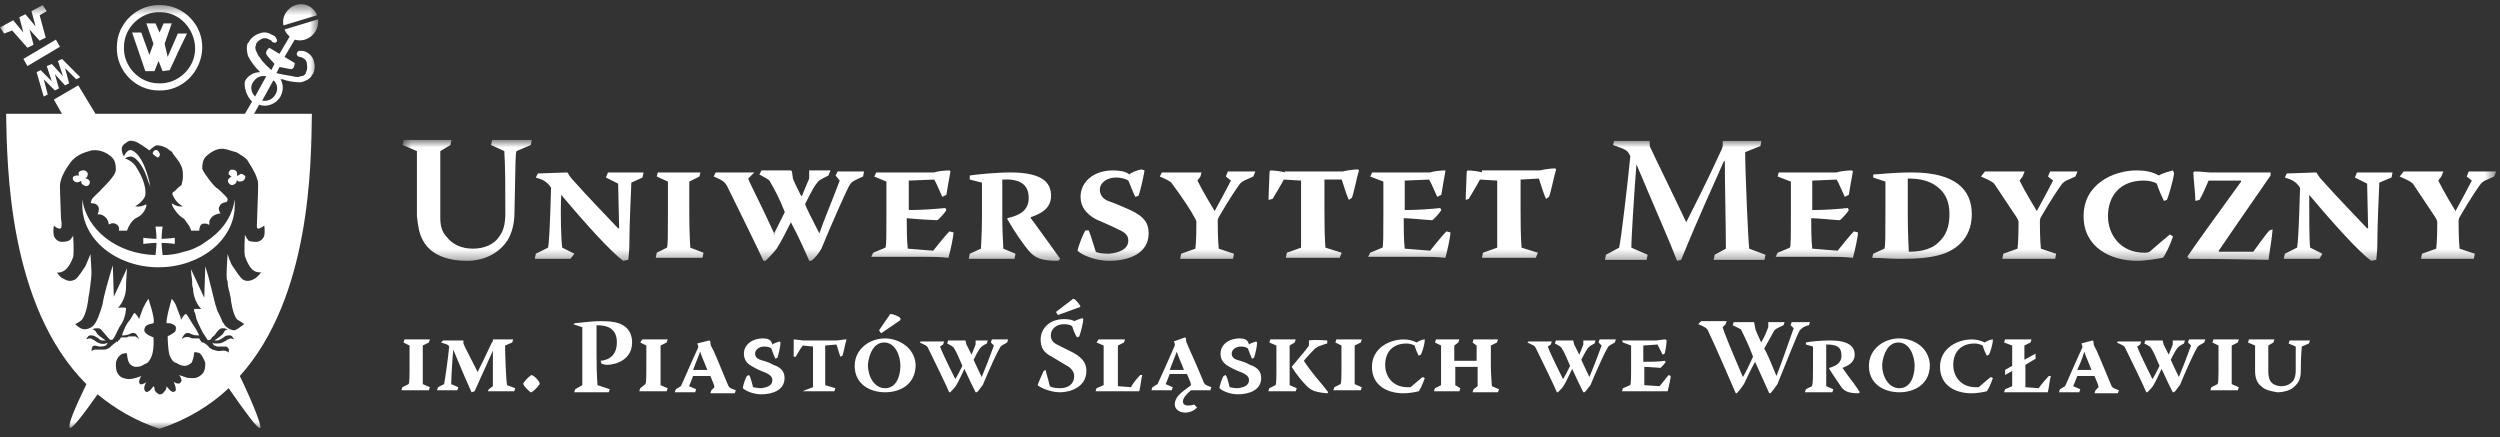 <svg width="246" height="43" viewBox="0 0 246 43" fill="none" xmlns="http://www.w3.org/2000/svg">
<rect x="0" y="0" width="246" height="43" fill="#333333" stroke="none"/>
<g clip-path="url(#clip0_41_1250)">
<path fill-rule="evenodd" clip-rule="evenodd" d="M39.7 33.7L40.3 34V35.8C40.3 37.1 40.3 37.7 40.2 37.8L39.6 38.1L39.5 38.4C40 38.4 40.5 38.4 40.9 38.4C41.3 38.4 41.8 38.4 42.2 38.4L42.3 38.1L41.6 37.8C41.6 37.7 41.6 37 41.6 35.8V34L42.2 33.7L42.3 33.4C41.9 33.4 41.4 33.4 41 33.4C40.6 33.4 40.2 33.4 39.8 33.4L39.7 33.7ZM43.4 33.7C44 33.9 44.1 33.9 44.2 34.1C44.1 35.2 43.8 37.3 43.7 37.8L43.1 38.1L43 38.4C43.3 38.4 43.6 38.4 44 38.4C44.3 38.4 44.7 38.4 45 38.4L45.1 38.1L44.4 37.8C44.4 37.2 44.5 35.5 44.6 34.4C45.6 36.8 45.9 37.5 46.4 38.6L46.7 38.5C47.6 36.5 48.2 35.2 48.5 34.5V38L48.1 38.3L48 38.5C48.4 38.5 48.8 38.5 49.3 38.5C49.7 38.5 50.2 38.5 50.6 38.5L50.7 38.2L49.9 37.9C49.8 37.6 49.7 34.8 49.7 34L50.4 33.7L50.5 33.4H48.5C48.5 33.6 48.5 33.6 48.4 33.7C47.8 35 47.3 36 47 36.6C46.3 35.2 45.7 34.1 45.6 33.8C45.6 33.7 45.6 33.6 45.6 33.5H43.6L43.4 33.7ZM52.3 36.9C52.1 37 51.7 37.4 51.5 37.7V37.8C51.6 38.1 52 38.4 52.2 38.6H52.3C52.5 38.5 52.9 38.1 53.1 37.8V37.7C53 37.4 52.6 37 52.3 36.9ZM56.4 31.9L57.3 32.2V34.8C57.3 37 57.3 37.7 57.3 37.9L56.6 38.3L56.5 38.6C57 38.6 57.5 38.6 58 38.6C58.6 38.6 59.3 38.6 59.9 38.6L60 38.3L58.8 37.9C58.8 37.7 58.7 37.3 58.7 34.8V32C59.9 32 60.7 32.4 60.7 33.7C60.7 34.7 60.2 35.4 59.1 35.5L59.2 35.8C59.3 35.8 59.5 35.9 59.7 35.9C60.6 35.9 62.2 35.4 62.2 33.7C62.2 33.1 62 32.4 61.3 32C60.8 31.7 60.1 31.6 59.1 31.6C58.4 31.6 57.6 31.7 56.6 31.8L56.4 31.9ZM63 33.7L63.6 34V35.8C63.6 37.1 63.6 37.7 63.5 37.8L63 38.2L62.9 38.5C63.4 38.5 63.9 38.5 64.3 38.5C64.7 38.5 65.2 38.5 65.6 38.5L65.7 38.2L65 37.9C65 37.8 65 37.1 65 35.9V34L65.6 33.7L65.7 33.4C65.3 33.4 64.8 33.4 64.4 33.4C64 33.4 63.6 33.4 63.2 33.4L63 33.7ZM68.6 33.8L68.7 34C68.7 34.1 68.7 34.1 68.7 34.2C68 35.7 67.2 37.6 67 38L66.5 38.3L66.4 38.6C66.7 38.6 67 38.6 67.3 38.6C67.6 38.6 68 38.6 68.4 38.6L68.5 38.3L67.8 38C67.9 37.8 68 37.5 68.2 37C69.3 37 69.6 37 69.9 37C70.1 37.5 70.3 37.9 70.3 38.1L70 38.4L69.9 38.7C70.3 38.7 70.7 38.7 71.1 38.7C71.5 38.7 71.9 38.7 72.3 38.7L72.4 38.4C71.8 38.2 71.7 38.1 71.6 37.8C70.6 35.4 70.2 34.4 70 34.1C69.9 33.9 69.9 33.8 69.9 33.6L69.8 33.5L68.6 33.8ZM68.9 34.6C69 35 69.3 35.6 69.6 36.4C69.3 36.4 68.5 36.4 68.2 36.4C68.4 35.9 68.5 35.6 68.9 34.6ZM75.1 33.3C73.9 33.3 73.2 34 73.2 34.8C73.2 35.4 73.5 35.8 74.1 36.1C74.6 36.4 74.9 36.5 75.4 36.7C75.8 36.9 76 37.1 76 37.4C76 37.9 75.6 38.1 74.9 38.2C74.5 38.2 74.2 38.1 74.1 38.1C73.9 37.3 73.8 37 73.7 36.9L73.5 37C73.4 37.1 73.1 37.9 73.1 38.2C73.4 38.5 74.2 38.8 74.9 38.8C76 38.8 77.2 38.4 77.2 37.2C77.2 36.7 77 36.2 76.1 35.9C75.6 35.6 75.1 35.5 74.8 35.4C74.5 35.3 74.3 35.1 74.3 34.8C74.3 34.4 74.7 34.1 75.2 34.1C75.6 34.1 75.8 34.2 75.9 34.3C76 34.6 76.2 35.1 76.3 35.3L76.5 35.2C76.6 34.9 76.8 34.1 76.8 33.7L76.7 33.6C76.4 33.7 76.1 33.8 76 33.9C75.9 33.4 75.5 33.3 75.1 33.3ZM79 33.5C78.9 33.5 78.3 33.4 78.2 33.4H78.1C78.1 33.7 78.1 34.6 78.1 35.1H78.3C78.5 34.8 78.8 34.2 79 34L80 34.1V36.1C80 37.5 80 37.8 80 38.1L79.2 38.4L79 38.5C79.5 38.5 80.1 38.5 80.6 38.5C81.1 38.5 81.6 38.5 82.1 38.5L82.2 38.2L81.2 37.9C81.2 37.7 81.2 37.6 81.2 35.7V34L82.3 33.9C82.4 34.1 82.6 34.9 82.7 35.1L82.9 35C83 34.7 83.2 33.7 83.3 33.4H83.2C83 33.4 82.5 33.5 82.3 33.5H79ZM87.1 33.3C85.5 33.3 84.1 34.4 84.1 36C84.1 37.8 85.6 38.6 87.1 38.6C88.6 38.6 90.1 37.8 90.1 35.9C90 34.1 88.3 33.3 87.1 33.3ZM87 33.7C88.1 33.7 88.6 35 88.6 36C88.6 37 88.2 38.2 87.1 38.2C86 38.2 85.4 37 85.4 35.9C85.5 34.8 86 33.7 87 33.7ZM86.7 32.8L88.6 31.5V31.3C88.4 31.1 87.9 30.9 87.6 30.9L86.5 32.5L86.7 32.8ZM90.5 33.7C91.1 34 91.2 34 91.3 34.2C91.8 35.2 93.2 38.1 93.4 38.6H93.5C93.7 38.4 94 38.1 94.1 37.9C94.4 37.4 94.6 36.9 94.9 36.3C95.3 37.2 95.8 38.2 96 38.6H96.1C96.3 38.5 96.5 38.1 96.7 37.9C97.4 36.2 98.2 34.5 98.4 34.2C98.5 34 98.6 34 99.1 33.7L99.2 33.4C98.9 33.4 98.6 33.4 98.2 33.4H97.6L97.5 33.7L97.8 34C97.4 35.1 96.9 36.4 96.6 37.1C96.2 36.3 95.9 35.6 95.8 35.4C96.2 34.6 96.4 34.3 96.5 34.2C96.6 34.1 96.7 34 97.1 33.8L97.2 33.5C96.9 33.5 96.7 33.5 96.5 33.5H96V33.9C95.9 34.2 95.8 34.4 95.6 34.9C95.3 34.3 95.2 34.1 95.1 33.9L95 33.5H94.4C94 33.5 93.7 33.5 93.3 33.5L93.2 33.8C93.6 34 93.8 34.1 93.9 34.3C94.1 34.6 94.4 35.3 94.7 36C94.4 36.6 94.2 37 94 37.3C93 35.3 92.6 34.4 92.5 34.1L92.8 33.9L92.9 33.6C92.5 33.6 92.2 33.6 91.8 33.6C91.4 33.6 91 33.6 90.6 33.6L90.5 33.7ZM104.7 31.4C103.2 31.4 102.4 32.4 102.4 33.4C102.4 34.2 102.7 34.7 103.5 35.1C104 35.4 104.5 35.7 105 36C105.4 36.2 105.7 36.6 105.7 37C105.7 37.8 105.1 38.2 104.3 38.2C103.8 38.2 103.4 38.1 103.3 38C103.1 37.1 102.9 36.6 102.9 36.4L102.7 36.5C102.6 36.7 102.2 37.6 102.1 37.9C102.3 38.1 103.3 38.6 104.3 38.6C105.3 38.6 106.9 38.1 106.9 36.5C106.9 35.9 106.7 35.3 105.6 34.7C105 34.4 104.4 34.1 104 33.9C103.6 33.7 103.4 33.4 103.4 33C103.4 32.4 103.9 31.9 104.7 31.9C105.1 31.9 105.4 32 105.5 32.1C105.6 32.4 105.8 33 106 33.2L106.2 33.1C106.4 32.6 106.6 31.6 106.6 31.4L106.5 31.3C106.2 31.4 105.9 31.5 105.7 31.6C105.6 31.5 105.2 31.4 104.7 31.4ZM104.1 31L106.3 30.2V30.1C106.1 29.8 105.8 29.4 105.6 29.4L103.9 30.7L104.1 31ZM107.9 33.7L108.6 34V35.8C108.6 37 108.6 37.8 108.6 37.9L107.9 38.2L107.8 38.5C108.3 38.5 108.8 38.5 109.2 38.5C111.3 38.5 111.8 38.5 112.1 38.5C112.2 38.2 112.3 37.2 112.4 36.9H112.2C112 37.1 111.4 37.8 111.3 38.1L110 38C110 37.7 110 37.1 110 35.9V34L110.6 33.7L110.7 33.4C110.2 33.4 109.7 33.4 109.3 33.4C108.9 33.4 108.5 33.4 108.1 33.4L107.9 33.7ZM115.8 34.6C115.9 35 116.2 35.6 116.5 36.4C116.2 36.4 115.4 36.4 115.1 36.4C115.3 35.9 115.4 35.6 115.8 34.6ZM117.5 39.8C117.3 39.9 117 39.9 116.9 39.9C116.5 39.9 116.4 39.7 116.4 39.5C116.4 39.2 116.7 38.8 117.2 38.4C117.5 38.4 117.6 38.4 117.9 38.4C118.3 38.4 118.7 38.4 119.1 38.4L119.2 38.1C118.6 37.9 118.5 37.8 118.4 37.5C117.4 35.1 116.9 34.1 116.8 33.8C116.7 33.6 116.7 33.5 116.7 33.3L116.6 33.2L115.5 33.6L115.6 33.8C115.6 33.9 115.6 33.9 115.6 34C114.9 35.6 114.1 37.4 113.9 37.8L113.4 38.1L113.3 38.4C113.6 38.4 113.9 38.4 114.2 38.4C114.6 38.4 114.9 38.4 115.3 38.4L115.4 38.1L114.7 37.8C114.8 37.6 114.9 37.3 115.1 36.8C116.2 36.8 116.5 36.8 116.8 36.8C117 37.3 117.2 37.7 117.2 37.9C116.6 38.4 115.6 38.9 115.6 39.8C115.6 40.3 116.1 40.6 116.6 40.6C117.1 40.6 117.5 40.4 117.8 40.1L117.5 39.8ZM122 33.3C120.8 33.3 120.1 34 120.1 34.8C120.1 35.4 120.4 35.8 121 36.1C121.5 36.4 121.8 36.5 122.3 36.7C122.7 36.9 122.9 37.1 122.9 37.4C122.9 37.9 122.5 38.1 121.8 38.2C121.4 38.2 121.1 38.1 121 38.1C120.8 37.3 120.7 37 120.6 36.9L120.4 37C120.3 37.1 120 37.9 120 38.2C120.3 38.5 121.1 38.8 121.8 38.8C122.9 38.8 124.1 38.4 124.1 37.2C124.1 36.7 123.9 36.2 123 35.9C122.5 35.6 122 35.5 121.7 35.4C121.4 35.3 121.2 35.1 121.2 34.8C121.2 34.4 121.6 34.1 122.1 34.1C122.5 34.1 122.7 34.2 122.8 34.3C122.9 34.6 123.1 35.1 123.2 35.3L123.4 35.2C123.5 34.9 123.7 34.1 123.7 33.7L123.6 33.6C123.3 33.7 123 33.8 122.9 33.9C122.8 33.4 122.4 33.3 122 33.3ZM130.6 33.5C130.4 33.5 129.5 33.4 128.8 33.5C128.8 33.6 128.8 33.8 128.8 34C128.6 34.3 128.2 34.8 127.1 36.1C127.6 36.9 128.2 37.6 128.6 38C129 38.4 129.4 38.6 130.6 38.7L130.7 38.6C130.6 38.5 130.5 38.3 129.9 37.6C129.3 36.9 128.6 36 128.3 35.5C128.7 35 129.2 34.5 129.4 34.3C129.5 34.2 129.6 34.2 129.7 34.1C130 34 130.5 33.8 130.6 33.8V33.5ZM124.9 33.7L125.6 34V35.9C125.6 37.2 125.6 37.8 125.5 37.9L124.9 38.2L124.8 38.5C125.2 38.5 125.7 38.5 126.1 38.5C126.6 38.5 127 38.5 127.5 38.5L127.6 38.2L126.9 37.9C126.9 37.8 126.9 37.1 126.9 35.9V34L127.4 33.7L127.5 33.4C127.1 33.4 126.6 33.4 126.2 33.4C125.8 33.4 125.4 33.4 125 33.4L124.9 33.7ZM131.4 33.7L132 34V35.8C132 37.1 132 37.7 131.9 37.8L131.3 38.1L131.2 38.4C131.7 38.4 132.2 38.4 132.6 38.4C133 38.4 133.5 38.4 133.9 38.4L134 38.1L133.3 37.8C133.3 37.7 133.3 37 133.3 35.8V34L133.9 33.7L134 33.4C133.6 33.4 133.1 33.4 132.7 33.4C132.3 33.4 131.9 33.4 131.5 33.4L131.4 33.7ZM140.2 33.4C140 33.4 139.7 33.5 139.4 33.7C139 33.5 138.6 33.4 138.1 33.4C136.8 33.4 135 34.2 135 36.1C135 38 136.6 38.7 138.1 38.7C138.6 38.7 139.2 38.6 139.6 38.5C139.7 38.4 140 37.8 140.2 37.2L140 37.1C139.7 37.3 139.3 37.7 138.8 38.1C138.7 38.1 138.6 38.1 138.5 38.1C137.1 38.1 136.3 37.1 136.3 35.9C136.3 34.7 137 33.8 138.4 33.8C138.7 33.8 139 33.9 139.2 34C139.3 34.4 139.5 34.8 139.6 35L139.8 34.9C139.9 34.8 140.2 33.9 140.2 33.4ZM141.2 33.7L141.8 34V35.8C141.8 36.7 141.8 37.7 141.8 37.9L141.2 38.2L141.1 38.5C141.5 38.5 142 38.5 142.5 38.5C142.9 38.5 143.3 38.5 143.6 38.5L143.7 38.2L143.2 37.9C143.2 37.2 143.2 36.6 143.2 36.1H144.5C144.9 36.1 145.2 36.1 145.4 36.1C145.4 36.7 145.4 37.4 145.4 38L145 38.3L144.9 38.6C145.2 38.6 145.6 38.6 146.1 38.6C146.6 38.6 147 38.6 147.4 38.6L147.5 38.3L146.8 38C146.8 37.9 146.7 36.8 146.7 36V34L147.3 33.7L147.4 33.4C147 33.4 146.5 33.4 146 33.4C145.6 33.4 145.3 33.4 145 33.4L144.9 33.7L145.3 34V35.5H143.1V34L143.5 33.7L143.6 33.4C143.2 33.4 142.9 33.4 142.5 33.4C142.1 33.4 141.7 33.4 141.3 33.4L141.2 33.7ZM150.3 33.7C150.9 34 151 34 151.1 34.2C151.6 35.2 153 38.1 153.2 38.6H153.3C153.5 38.4 153.8 38.1 153.9 37.9C154.2 37.4 154.4 36.9 154.7 36.3C155.1 37.2 155.6 38.2 155.8 38.6H155.9C156.1 38.5 156.3 38.1 156.5 37.9C157.2 36.2 158 34.5 158.2 34.2C158.3 34 158.4 34 158.9 33.7L159 33.4C158.7 33.4 158.4 33.4 158 33.4H157.4L157.3 33.7L157.6 34C157.2 35.1 156.7 36.4 156.4 37.1C156 36.3 155.7 35.6 155.6 35.4C156 34.6 156.2 34.3 156.3 34.2C156.4 34.1 156.5 34 156.9 33.8L157 33.5C156.7 33.5 156.5 33.5 156.3 33.5H155.8V33.9C155.7 34.2 155.6 34.4 155.4 34.9C155.1 34.3 155 34.1 154.9 33.9L154.8 33.5H154.2C153.8 33.5 153.5 33.5 153.1 33.5L153 33.8C153.4 34 153.6 34.1 153.7 34.3C153.9 34.6 154.2 35.3 154.5 36C154.2 36.6 154 37 153.8 37.3C152.8 35.3 152.4 34.4 152.3 34.1L152.6 33.9L152.7 33.6C152.3 33.6 152 33.6 151.6 33.6C151.2 33.6 150.8 33.6 150.4 33.6L150.3 33.7ZM159.7 33.7L160.5 34V35.9C160.5 37.2 160.5 37.8 160.4 37.9L159.7 38.2L159.6 38.5C160.1 38.5 160.6 38.5 161.1 38.5H162.6C163.1 38.5 163.6 38.5 164.1 38.5C164.2 38.1 164.4 37.2 164.4 37L164.2 36.9C164 37.1 163.5 37.8 163.3 38L161.8 37.9C161.8 37.4 161.8 36.5 161.8 36.1C162.2 36.1 163.3 36.2 163.4 36.2C163.5 36.1 163.9 35.7 163.9 35.6L163.8 35.5C163.3 35.6 162.4 35.6 161.7 35.6V34L163.1 33.9C163.2 34.1 163.5 34.7 163.6 34.9L163.8 34.8C163.9 34.5 164 33.7 164 33.5L163.9 33.4C163.6 33.4 163.1 33.5 163 33.5H160.9C160.5 33.5 160 33.5 159.6 33.5L159.7 33.7ZM167.1 31.9C167.6 32.1 167.8 32.2 168 32.4C168.6 33.6 170.5 38 170.8 38.7H170.9C171.1 38.5 171.4 38.1 171.6 37.8C171.9 37.2 172.2 36.5 172.7 35.6C173.3 36.9 173.9 38.3 174.1 38.7H174.2C174.4 38.5 174.7 38.1 174.9 37.8C175.8 35.6 176.8 33 177.1 32.5C177.3 32.3 177.5 32.1 178 32L178.1 31.7C177.7 31.7 177.3 31.7 176.9 31.7H176.3L176.2 32L176.5 32.3C175.9 34 175.2 36 174.8 37C174.2 35.5 173.8 34.6 173.6 34.3C174.2 33.2 174.5 32.7 174.6 32.5C174.8 32.3 175.1 32.2 175.5 32L175.6 31.7C175.3 31.7 174.9 31.7 174.6 31.7H174V32.2C173.8 32.7 173.7 33 173.3 33.7C172.8 32.6 172.7 32.4 172.7 32.2L172.6 31.7H171.8C171.4 31.7 171 31.7 170.6 31.7L170.5 32C170.9 32.2 171.1 32.3 171.3 32.4C171.6 33 172.1 34 172.5 35.1C172.1 36 171.8 36.6 171.5 37.1C170 33.6 169.7 32.8 169.5 32.2L169.8 31.9L169.9 31.6H168.8C168.3 31.6 167.9 31.6 167.4 31.6L167.1 31.9ZM177.7 33.9L178.4 34.1V36.1C178.4 37.1 178.4 37.7 178.3 38L177.7 38.3L177.6 38.6C178.1 38.6 178.5 38.6 179 38.6C179.4 38.6 179.9 38.6 180.3 38.6L180.4 38.3L179.7 38C179.7 37.7 179.7 37.2 179.7 36.1V33.9C180.7 33.9 181.2 34.1 181.2 35C181.2 35.7 180.7 36 180 36.2V36.3C180.5 37.1 181 37.8 181.2 38.1C181.5 38.5 181.9 38.7 182.9 38.7L183 38.6C182.9 38.4 182.8 38.3 182.4 37.7C182 37.2 181.5 36.5 181.3 36.2C181.8 36 182.5 35.7 182.5 34.9C182.5 34.1 181.9 33.5 180.1 33.5C179.3 33.5 178.1 33.6 177.7 33.7V33.9ZM186.9 33.3C185.3 33.3 183.9 34.4 183.9 36C183.9 37.8 185.4 38.6 186.9 38.6C188.4 38.6 189.9 37.8 189.9 35.9C189.8 34.1 188.2 33.3 186.9 33.3ZM186.8 33.7C187.9 33.7 188.4 35 188.4 36C188.4 37 188 38.2 186.9 38.2C185.8 38.2 185.2 37 185.2 35.9C185.3 34.8 185.8 33.7 186.8 33.7ZM196.1 33.4C195.9 33.4 195.6 33.5 195.3 33.7C194.9 33.5 194.5 33.4 194 33.4C192.7 33.4 190.9 34.2 190.9 36.1C190.9 38 192.5 38.7 194 38.7C194.5 38.7 195.1 38.6 195.5 38.5C195.6 38.4 195.9 37.8 196.1 37.2L195.9 37.1C195.6 37.3 195.2 37.7 194.7 38.1C194.6 38.1 194.5 38.1 194.4 38.1C193 38.1 192.2 37.1 192.2 35.9C192.2 34.7 192.9 33.8 194.3 33.8C194.6 33.8 194.9 33.9 195.1 34C195.2 34.4 195.4 34.8 195.5 35L195.7 34.9C195.8 34.8 196.1 33.9 196.1 33.4ZM197.3 36.4V36.9L198 36.5C198 37.3 198 37.9 198 38L197.3 38.3L197.2 38.6C197.7 38.6 198.2 38.6 198.6 38.6C200.7 38.6 201.2 38.6 201.5 38.6C201.6 38.3 201.7 37.3 201.8 37H201.6C201.4 37.2 200.8 37.9 200.6 38.2L199.3 38.1C199.3 37.8 199.3 37.3 199.3 35.9L200.3 35.3V34.8L199.2 35.4V34L199.8 33.7L199.9 33.4C199.4 33.4 198.9 33.4 198.5 33.4C198.1 33.4 197.7 33.4 197.3 33.4L197.2 33.7L198 34V36L197.3 36.4ZM204.8 33.8L204.9 34C204.9 34.1 204.9 34.1 204.9 34.2C204.2 35.7 203.4 37.6 203.2 38L202.7 38.3L202.6 38.6C202.9 38.6 203.2 38.6 203.5 38.6C203.8 38.6 204.2 38.6 204.6 38.6L204.7 38.3L204 38C204.1 37.8 204.2 37.5 204.4 37C205.5 37 205.8 37 206.1 37C206.3 37.5 206.5 37.9 206.5 38.1L206.2 38.4L206.1 38.7C206.5 38.7 206.9 38.7 207.2 38.7C207.6 38.7 208 38.7 208.4 38.7L208.5 38.4C207.9 38.2 207.8 38.1 207.7 37.8C206.7 35.4 206.3 34.4 206.1 34.1C206 33.9 206 33.8 206 33.6L205.9 33.5L204.8 33.8ZM205.1 34.6C205.2 35 205.5 35.6 205.8 36.4C205.5 36.4 204.7 36.4 204.4 36.4C204.6 35.9 204.8 35.6 205.1 34.6ZM208.3 33.7C208.9 34 209 34 209.1 34.2C209.6 35.2 211 38.1 211.2 38.6H211.3C211.5 38.4 211.8 38.1 211.9 37.9C212.2 37.4 212.4 36.9 212.7 36.3C213.1 37.2 213.6 38.2 213.8 38.6H213.9C214.1 38.5 214.3 38.1 214.5 37.9C215.2 36.2 216 34.5 216.2 34.2C216.3 34 216.4 34 216.9 33.7L217 33.4C216.7 33.4 216.4 33.4 216 33.4H215.4L215.3 33.7L215.6 34C215.2 35.1 214.7 36.4 214.4 37.1C214 36.3 213.7 35.6 213.6 35.4C214 34.6 214.2 34.3 214.3 34.2C214.4 34.1 214.5 34 214.9 33.8L215 33.5C214.7 33.5 214.5 33.5 214.3 33.5H213.8V33.9C213.7 34.2 213.6 34.4 213.4 34.9C213.1 34.3 213 34.1 212.9 33.9L212.8 33.5H212.2C211.8 33.5 211.5 33.5 211.1 33.5L211 33.8C211.4 34 211.6 34.1 211.7 34.3C211.9 34.6 212.2 35.3 212.5 36C212.2 36.6 212 37 211.8 37.3C210.8 35.3 210.4 34.4 210.3 34.1L210.6 33.9L210.7 33.6C210.3 33.6 210 33.6 209.6 33.6C209.2 33.6 208.8 33.6 208.4 33.6L208.3 33.7ZM217.7 33.7L218.3 34V35.8C218.3 37.1 218.3 37.7 218.2 37.8L217.6 38.1L217.5 38.4C218 38.4 218.5 38.4 218.9 38.4C219.3 38.4 219.8 38.4 220.2 38.4L220.3 38.1L219.6 37.8C219.6 37.7 219.6 37 219.6 35.8V34L220.2 33.7L220.3 33.4C219.9 33.4 219.4 33.4 219 33.4C218.6 33.4 218.2 33.4 217.8 33.4L217.7 33.7ZM221.2 33.7L221.9 34V36.5C221.9 37.2 222.1 37.7 222.5 38C222.9 38.4 223.5 38.5 224.1 38.6C224.7 38.6 225.4 38.4 225.7 38.1C226.3 37.6 226.4 37.1 226.4 36.4C226.4 34.8 226.5 34.3 226.5 34.1L227.2 33.8L227.3 33.5C226.9 33.5 226.6 33.5 226.2 33.5C225.9 33.5 225.6 33.5 225.3 33.5L225.2 33.8L225.9 34.1C225.9 34.7 225.9 35.4 225.9 36.5C225.9 36.9 225.8 37.2 225.7 37.4C225.4 37.8 225 38 224.5 38C224 38 223.6 37.8 223.4 37.5C223.3 37.3 223.2 37 223.2 36.6V34L223.7 33.7L223.8 33.4C223.4 33.4 223 33.4 222.6 33.4C222.2 33.4 221.8 33.4 221.3 33.4L221.2 33.7Z" fill="white"/>
<mask id="mask0_41_1250" style="mask-type:luminance" maskUnits="userSpaceOnUse" x="39" y="13" width="207" height="13">
<path fill-rule="evenodd" clip-rule="evenodd" d="M39.625 13.769H245.525V25.669H39.625V13.769Z" fill="white"/>
</mask>
<g mask="url(#mask0_41_1250)">
<path fill-rule="evenodd" clip-rule="evenodd" d="M39.625 14.269L41.025 14.869C41.025 16.369 41.025 18.669 41.025 21.269C41.125 22.169 41.225 22.969 41.625 23.669C42.425 25.169 44.225 25.669 45.925 25.669C47.725 25.669 49.125 24.869 49.925 23.669C50.425 22.869 50.625 21.869 50.625 20.869C50.725 15.569 50.725 15.169 50.825 14.869L52.225 14.269L52.325 13.769C51.625 13.769 50.925 13.769 50.125 13.769C49.625 13.769 49.025 13.769 48.425 13.769L48.325 14.269L49.625 14.869C49.725 16.569 49.725 18.369 49.725 20.969C49.725 22.069 49.525 22.769 49.125 23.269C48.625 24.069 47.625 24.469 46.525 24.469C45.325 24.469 44.425 23.969 43.925 23.269C43.525 22.869 43.325 22.269 43.325 21.469C43.325 19.069 43.325 16.869 43.325 14.869L44.325 14.269L44.425 13.769C43.725 13.769 42.925 13.769 42.125 13.769C41.325 13.769 40.525 13.769 39.725 13.769L39.625 14.269ZM56.525 24.969L55.325 24.369C55.225 23.869 55.125 21.069 55.225 19.169C57.825 22.269 60.125 24.769 61.325 25.669L61.825 25.569C61.825 25.369 61.925 24.769 61.925 24.269C61.925 21.869 62.125 18.369 62.125 17.969L63.225 17.469L63.325 16.969C62.725 16.969 62.125 16.969 61.425 16.969C60.925 16.969 60.425 16.969 59.825 16.969L59.625 17.469L60.825 18.069C60.825 18.669 60.925 22.069 60.925 22.469H60.825C59.225 20.769 58.125 19.669 56.425 17.769C56.025 17.369 55.925 17.069 55.825 16.969L52.925 17.069L52.725 17.469C53.425 17.669 53.825 17.869 54.225 18.469C54.125 22.169 54.025 23.969 53.925 24.369L52.725 24.969L52.625 25.469C53.225 25.469 53.825 25.469 54.425 25.469C55.025 25.469 55.625 25.469 56.125 25.469L56.525 24.969ZM64.625 17.369L65.725 17.869V20.969C65.725 23.069 65.725 24.169 65.625 24.369L64.625 24.869L64.525 25.369C65.325 25.369 66.125 25.369 66.925 25.369C67.625 25.369 68.425 25.369 69.125 25.369L69.225 24.869L67.925 24.369C67.925 24.169 67.825 23.069 67.825 20.969V17.869L68.825 17.369L68.925 16.969C68.125 16.969 67.425 16.969 66.725 16.969C66.025 16.969 65.425 16.969 64.725 16.969L64.625 17.369ZM70.225 17.369C71.225 17.769 71.325 17.969 71.525 18.269C72.325 19.869 74.725 24.769 75.125 25.669H75.325C75.625 25.369 76.125 24.869 76.425 24.469C76.925 23.669 77.325 22.869 77.825 21.869C78.625 23.369 79.425 25.169 79.625 25.669H79.825C80.125 25.469 80.625 24.869 80.825 24.469C82.025 21.569 83.325 18.669 83.625 18.169C83.825 17.869 84.025 17.769 84.925 17.369L85.025 16.869C84.525 16.869 83.925 16.869 83.425 16.869H82.425L82.225 17.269L82.625 17.769C81.925 19.669 81.025 21.769 80.625 22.969C79.925 21.569 79.325 20.469 79.225 20.069C79.925 18.669 80.225 18.169 80.425 17.969C80.525 17.769 80.725 17.669 81.525 17.269L81.725 16.769C81.325 16.769 80.925 16.769 80.425 16.769H79.625V16.869V17.569C79.425 18.069 79.225 18.469 78.925 19.269H78.825C78.325 18.269 78.125 17.869 78.025 17.569L77.925 16.869L77.825 16.769H76.825C76.225 16.769 75.625 16.769 74.925 16.769L74.725 17.169C75.425 17.569 75.725 17.669 75.825 17.969C76.125 18.469 76.725 19.569 77.225 20.869C76.725 21.869 76.425 22.469 76.125 23.069H76.225C74.625 19.569 73.825 18.169 73.625 17.569L74.025 17.169L74.225 16.969C73.525 16.969 73.025 16.969 72.425 16.969C71.725 16.969 71.125 16.969 70.425 16.969L70.225 17.369ZM86.025 17.369L87.225 17.869V20.969C87.225 23.069 87.225 24.269 87.125 24.369L85.925 24.869L85.725 25.269C86.525 25.269 87.425 25.269 88.225 25.269H90.825C91.625 25.269 92.425 25.269 93.325 25.369C93.525 24.669 93.825 23.269 93.825 22.869L93.425 22.769C93.025 23.169 92.225 24.169 91.825 24.669L89.325 24.469C89.225 23.669 89.225 22.169 89.225 21.469C90.125 21.569 91.925 21.669 92.225 21.669C92.425 21.569 93.025 20.869 93.125 20.669L93.025 20.469C92.025 20.569 90.625 20.669 89.425 20.669V17.769L91.925 17.669C92.125 17.969 92.525 18.969 92.725 19.369L93.125 19.169C93.225 18.569 93.425 17.369 93.525 16.869L93.425 16.769C92.925 16.769 92.125 16.869 91.925 16.969H88.425C87.725 16.969 87.025 16.969 86.225 16.969L86.025 17.369ZM95.425 17.669L96.625 17.969V21.369C96.625 23.069 96.525 24.069 96.525 24.469L95.425 24.969L95.325 25.469C96.125 25.469 96.925 25.469 97.625 25.469C98.425 25.469 99.125 25.469 99.825 25.469L99.925 24.969L98.725 24.469C98.725 23.969 98.625 23.069 98.625 21.369V17.669C100.225 17.569 101.225 18.069 101.225 19.469C101.225 20.669 100.425 21.169 99.125 21.469V21.569C99.925 22.969 100.725 24.069 101.225 24.669C101.825 25.369 102.425 25.669 104.125 25.669L104.325 25.469C104.125 25.169 104.025 25.069 103.325 24.069C102.725 23.269 101.825 21.969 101.425 21.469V21.369C102.325 21.069 103.425 20.569 103.425 19.269C103.425 17.869 102.425 16.969 99.425 16.969C98.025 16.969 96.025 17.169 95.425 17.269V17.669ZM109.525 16.769C107.525 16.769 106.325 17.969 106.325 19.369C106.325 20.369 106.925 21.069 107.825 21.569C108.725 21.969 109.225 22.169 110.025 22.569C110.725 22.869 111.025 23.169 111.025 23.669C111.025 24.469 110.225 24.869 109.125 24.969C108.425 24.969 107.925 24.869 107.825 24.769C107.425 23.469 107.225 22.869 107.125 22.669H106.825C106.625 22.869 106.125 24.169 106.025 24.669C106.525 25.169 107.925 25.669 109.125 25.669C111.025 25.669 113.025 24.969 113.025 22.969C113.025 22.069 112.725 21.369 111.225 20.669C110.325 20.269 109.625 19.969 109.025 19.769C108.525 19.569 108.225 19.169 108.225 18.669C108.225 17.969 108.925 17.469 109.825 17.469C110.425 17.469 110.925 17.669 111.025 17.769C111.225 18.169 111.525 19.069 111.725 19.369L112.025 19.269C112.225 18.769 112.525 17.369 112.625 16.769L112.325 16.669C111.825 16.769 111.325 16.969 111.125 17.169C110.825 16.869 110.125 16.769 109.525 16.769ZM114.125 17.369C114.825 17.669 115.225 17.869 115.325 18.069C116.225 19.269 117.225 20.769 117.525 21.369C117.625 21.569 117.725 21.669 117.725 21.869C117.725 23.869 117.625 24.369 117.625 24.469L116.225 24.969L116.125 25.469C117.025 25.469 117.925 25.469 118.825 25.469C119.625 25.469 120.525 25.469 121.325 25.469L121.425 24.969L119.925 24.469C119.925 24.369 119.825 23.769 119.825 21.769C119.825 21.669 119.825 21.569 119.925 21.369C121.025 19.469 121.725 18.469 122.025 18.069C122.125 17.969 122.225 17.869 122.425 17.769L123.325 17.369L123.525 16.869C123.025 16.869 122.525 16.869 122.025 16.869H120.825L120.625 17.369L121.125 17.769C120.825 18.369 120.225 19.469 119.525 20.769C118.425 18.969 117.925 17.969 117.825 17.769L118.125 17.369L118.225 16.969H116.525C115.825 16.969 115.025 16.969 114.325 16.969L114.125 17.369ZM126.425 16.969C126.225 16.869 125.325 16.769 125.025 16.769L124.925 16.869C124.925 17.369 124.825 18.969 124.825 19.669L125.225 19.569C125.525 19.069 126.125 18.069 126.325 17.669L128.025 17.769V21.069C128.025 23.469 128.025 23.969 128.025 24.369L126.625 24.869L126.525 25.369C127.425 25.369 128.325 25.369 129.225 25.369C130.125 25.369 130.925 25.369 131.825 25.369L132.025 24.869L130.425 24.369C130.425 24.069 130.325 23.869 130.325 20.669V17.669H132.025C132.125 17.969 132.525 19.269 132.725 19.669L133.025 19.469C133.225 18.969 133.525 17.369 133.725 16.769L133.625 16.669C133.225 16.669 132.525 16.769 132.125 16.869H126.425V16.969ZM134.825 17.369L136.125 17.869V20.969C136.125 23.069 136.125 24.269 136.025 24.369L134.825 24.869L134.625 25.269C135.425 25.269 136.325 25.269 137.125 25.269H139.725C140.525 25.269 141.325 25.269 142.225 25.369C142.425 24.669 142.725 23.269 142.725 22.869L142.325 22.769C141.925 23.169 141.125 24.169 140.725 24.669L138.225 24.469C138.125 23.669 138.125 22.169 138.125 21.469C138.725 21.469 140.625 21.669 140.925 21.669C141.125 21.569 141.725 20.869 141.825 20.669L141.725 20.469C140.825 20.569 139.425 20.669 138.225 20.669V17.769L140.625 17.669C140.825 17.969 141.225 18.969 141.425 19.369L141.825 19.169C141.925 18.569 142.125 17.369 142.225 16.869V16.769C141.725 16.769 140.925 16.869 140.725 16.969H137.225C136.525 16.969 135.825 16.969 135.025 16.969L134.825 17.369ZM145.825 16.969C145.625 16.869 144.725 16.769 144.425 16.769L144.325 16.869C144.325 17.369 144.225 18.969 144.225 19.669L144.525 19.569C144.825 19.069 145.425 18.069 145.625 17.669L147.325 17.769V21.069C147.325 23.469 147.325 23.969 147.325 24.369L145.925 24.869L145.825 25.369C146.725 25.369 147.625 25.369 148.525 25.369C149.425 25.369 150.225 25.369 151.125 25.369L151.325 24.869L149.725 24.369C149.725 24.069 149.625 23.869 149.625 20.669V17.669L151.425 17.569C151.525 17.869 151.925 19.169 152.125 19.569L152.425 19.369C152.625 18.869 152.925 17.269 153.125 16.669L153.025 16.569C152.625 16.569 151.925 16.669 151.525 16.769H145.825V16.969ZM158.725 14.269C160.125 14.769 160.125 14.769 160.425 15.369C160.125 18.369 159.525 23.469 159.325 24.369L158.025 25.069L157.925 25.569C158.525 25.569 159.225 25.569 159.925 25.569C160.625 25.569 161.325 25.569 162.025 25.569L162.125 25.069L160.525 24.369C160.525 23.269 160.825 18.769 161.025 16.169C163.425 21.869 164.225 23.569 165.025 25.669L165.425 25.569C167.425 20.669 168.725 17.969 169.625 15.869H169.725C169.725 18.669 169.825 21.769 169.825 24.469L168.725 25.069L168.625 25.569C169.425 25.569 170.325 25.569 171.125 25.569C171.925 25.569 172.825 25.569 173.625 25.569L173.725 25.069L172.125 24.469C172.025 23.869 171.725 16.869 171.725 14.969L173.225 14.369L173.325 13.869H169.525C169.525 14.269 169.525 14.469 169.425 14.669C167.925 17.969 166.425 20.869 165.925 21.869C164.125 18.069 162.825 15.469 162.425 14.569C162.325 14.469 162.325 14.269 162.325 13.869H158.825L158.725 14.269ZM174.925 17.369L176.225 17.869V20.969C176.225 23.069 176.225 24.269 176.125 24.369L174.925 24.869L174.725 25.269C175.525 25.269 176.425 25.269 177.225 25.269H179.825C180.625 25.269 181.425 25.269 182.325 25.369C182.525 24.669 182.825 23.269 182.825 22.869L182.425 22.769C182.025 23.169 181.225 24.169 180.825 24.669L178.325 24.469C178.225 23.669 178.225 22.169 178.225 21.469C178.825 21.469 180.725 21.669 181.025 21.669C181.225 21.569 181.825 20.869 181.925 20.669L181.825 20.469C180.925 20.569 179.525 20.669 178.325 20.669V17.769L180.725 17.669C180.925 17.969 181.325 18.969 181.525 19.369L181.925 19.169C182.025 18.569 182.225 17.369 182.325 16.869L182.225 16.769C181.725 16.769 180.925 16.869 180.725 16.969H177.225C176.525 16.969 175.825 16.969 175.025 16.969L174.925 17.369ZM184.325 17.469L185.525 17.869V21.069C185.525 23.069 185.525 24.269 185.425 24.469L184.325 24.969L184.225 25.369C185.025 25.369 185.925 25.469 187.025 25.469C188.625 25.469 189.925 25.369 190.925 25.069C192.325 24.669 194.025 23.569 194.025 21.069C194.025 18.669 192.425 16.969 188.125 16.969C186.225 16.969 184.725 17.169 184.325 17.169V17.469ZM187.725 17.569C188.925 17.569 189.825 17.769 190.625 18.369C191.525 19.069 191.825 19.969 191.825 21.069C191.825 22.269 191.525 23.169 190.725 23.869C189.925 24.669 188.625 24.769 187.825 24.769C187.825 24.569 187.725 23.169 187.725 21.069V17.569ZM194.925 17.369C195.625 17.669 196.025 17.869 196.225 18.069C197.025 19.269 198.025 20.769 198.425 21.369C198.525 21.569 198.625 21.669 198.625 21.869C198.625 23.869 198.525 24.369 198.525 24.469L197.125 24.969L197.025 25.469C197.925 25.469 198.825 25.469 199.725 25.469C200.525 25.469 201.425 25.469 202.225 25.469L202.325 24.969L200.825 24.469C200.825 24.369 200.725 23.769 200.725 21.769C200.725 21.669 200.725 21.569 200.825 21.369C201.925 19.469 202.625 18.469 202.925 18.069C203.025 17.969 203.125 17.869 203.325 17.769L204.225 17.369L204.425 16.869C203.925 16.869 203.425 16.869 202.925 16.869H201.725L201.525 17.369L202.025 17.769C201.725 18.369 201.125 19.469 200.425 20.769C199.325 18.969 198.825 17.969 198.725 17.769L199.025 17.369L199.225 16.869H197.525C196.825 16.869 196.025 16.869 195.325 16.869L194.925 17.369ZM213.825 16.769C213.525 16.869 212.925 16.969 212.425 17.269C211.725 16.869 211.025 16.769 210.225 16.769C208.025 16.769 205.025 18.069 205.025 21.269C205.025 24.369 207.725 25.669 210.325 25.669C211.125 25.669 212.225 25.469 212.825 25.369C213.025 25.169 213.525 24.169 213.825 23.269L213.525 23.069C213.025 23.469 212.325 24.069 211.525 24.769C211.325 24.869 211.225 24.869 211.025 24.869C208.625 24.869 207.425 23.069 207.425 21.269C207.425 19.269 208.625 17.769 210.925 17.769C211.425 17.769 211.925 17.869 212.225 18.069C212.425 18.669 212.725 19.369 212.925 19.769L213.225 19.669C213.325 19.469 213.825 17.869 213.925 17.069L213.825 16.769ZM223.425 16.969H217.425C217.225 16.969 216.625 16.869 215.925 16.869L215.825 16.969C215.825 17.469 216.025 19.069 216.025 19.769L216.425 19.669C216.725 19.169 217.125 18.269 217.325 17.769C218.225 17.769 219.925 17.769 220.525 17.769V17.869C218.925 20.069 216.025 24.069 215.225 25.269L215.425 25.469C219.225 25.469 222.725 25.569 223.225 25.569C223.325 24.669 223.525 23.769 223.625 22.569L223.325 22.669C222.925 23.069 222.025 24.369 221.725 24.769C221.125 24.769 218.925 24.769 218.325 24.769V24.669C220.225 21.869 223.025 17.869 223.425 17.269V16.969ZM228.525 24.969L227.325 24.369C227.225 23.869 227.225 21.069 227.225 19.169C229.825 22.269 232.125 24.769 233.325 25.669L233.825 25.569C233.825 25.369 233.925 24.769 233.925 24.269C233.925 21.869 234.125 18.369 234.125 17.969L235.325 17.469L235.425 16.969C234.825 16.969 234.225 16.969 233.525 16.969C233.025 16.969 232.525 16.969 231.925 16.969L231.725 17.469L232.925 18.069C232.925 18.669 233.025 22.069 233.025 22.469H232.925C231.325 20.769 230.225 19.669 228.525 17.769C228.125 17.369 228.025 17.069 227.925 16.969L225.025 17.069L224.825 17.469C225.525 17.669 225.925 17.869 226.325 18.469C226.225 22.169 226.125 23.969 226.025 24.369L224.825 24.969L224.725 25.469C225.325 25.469 225.925 25.469 226.525 25.469C227.125 25.469 227.725 25.469 228.225 25.469L228.525 24.969ZM236.125 17.369C236.825 17.669 237.225 17.869 237.425 18.069C238.225 19.269 239.225 20.769 239.625 21.369C239.725 21.569 239.825 21.669 239.825 21.869C239.825 23.869 239.725 24.369 239.725 24.469L238.325 24.969L238.225 25.469C239.125 25.469 240.025 25.469 240.925 25.469C241.725 25.469 242.625 25.469 243.425 25.469L243.525 24.969L242.025 24.469C242.025 24.369 241.925 23.769 241.925 21.769C241.925 21.669 241.925 21.569 242.025 21.369C243.125 19.469 243.825 18.469 244.125 18.069C244.225 17.969 244.325 17.869 244.525 17.769L245.425 17.369L245.625 16.869C245.125 16.869 244.625 16.869 244.125 16.869H242.925L242.725 17.369L243.225 17.769C242.925 18.369 242.325 19.469 241.625 20.769C240.525 18.969 240.025 17.969 239.925 17.769L240.225 17.369L240.425 16.869H238.725C238.025 16.869 237.225 16.869 236.525 16.869L236.125 17.369Z" fill="white"/>
</g>
<mask id="mask1_41_1250" style="mask-type:luminance" maskUnits="userSpaceOnUse" x="0" y="0" width="32" height="43">
<path fill-rule="evenodd" clip-rule="evenodd" d="M0 0.5H31.3V42.2H0V0.5Z" fill="white"/>
</mask>
<g mask="url(#mask1_41_1250)">
<path fill-rule="evenodd" clip-rule="evenodd" d="M31.3 1.9L28 2.9C28.1 3.2 28.3 3.4 28.5 3.6L27.5 5.3L26.5 4.7C26.5 4.7 26.1 5 26.2 5.3C26.3 5.6 26.9 6.1 27 6.3L26.7 6.9C26.4 6.6 25.9 6.2 25.6 5.7C25.4 5.5 25.3 5.2 25.2 5C25.1 4.8 25.1 4.6 25.2 4.4C25.2 4.4 25.2 4.4 25.2 4.3C25.4 4 25.6 3.9 25.8 3.8C26.1 3.7 26.4 3.8 26.5 3.9C26.6 3.9 26.7 4 26.7 4C26.8 4.2 27 4.2 27.1 4.2C27.3 4.1 27.3 4 27.2 3.8C27.1 3.6 27 3.5 26.7 3.4C26.4 3.2 26 3.1 25.5 3.3C25.2 3.4 24.8 3.6 24.5 4.1C24.5 4.1 24.5 4.2 24.4 4.2C24.2 4.6 24.3 5.1 24.4 5.5C24.7 6.1 25.1 6.6 25.5 7L25.6 7.1C25 7.1 24.4 7.4 24.1 8C24 8.5 24.2 9.4 24.8 10L24.1 11.2H15.7H9.4L7.7 8.4L5.3 9.8L6.1 11.2H0.6C0.7 16.3 0.8 30.1 8.5 37.8C7.4 40.1 6.6 41.9 6.9 42.1C7.1 42.2 8.2 40.8 9.6 38.8C11.3 40.2 13.3 41.4 15.7 42.2C18.4 41.3 20.7 39.9 22.5 38.2C24.1 40.5 25.4 42.3 25.6 42.1C25.8 42 24.9 39.7 23.6 37C30.6 29.2 30.6 16.2 30.7 11.2H25.3H25L25.5 10.3C26.3 10.6 27.2 10.2 27.6 9.5C27.9 8.9 27.9 8.3 27.6 7.8C27.7 7.8 27.7 7.8 27.8 7.8C28.3 8 29 8.1 29.6 8.1C30 8 30.5 7.8 30.7 7.4C30.7 7.4 30.7 7.3 30.8 7.3C31 6.8 31 6.4 30.9 6.1C30.8 5.6 30.5 5.3 30.1 5.1C29.9 5 29.7 5 29.5 5C29.3 5 29.2 5.2 29.2 5.3C29.2 5.5 29.4 5.6 29.5 5.6C29.5 5.6 29.6 5.6 29.8 5.7C30 5.8 30.2 6 30.2 6.3C30.2 6.5 30.3 6.8 30.1 7.1C30.1 7.1 30.1 7.1 30.1 7.2C30 7.4 29.8 7.5 29.6 7.5C29.4 7.6 29.1 7.6 28.8 7.5C28.2 7.4 27.6 7.3 27.2 7.2L27.5 6.6C27.7 6.6 28.4 6.8 28.7 6.8C29 6.7 29 6.2 29 6.2L28 5.6L29 3.9C29.3 4 29.7 4 30 3.9C30.9 3.6 31.4 2.8 31.3 1.9ZM25.3 17.6C25.4 17.8 25.4 18.1 25.4 18.3C25.4 19.2 25.3 21 25.3 21.5C25.3 22 25.2 22.5 25.4 22.5C25.6 22.5 26 22.2 26 22.2C26 22.2 26.1 22.7 26 23.2C25.9 23.5 25.6 23.8 25.2 23.8C24.7 23.8 24.4 23.7 24.4 23.6C24.3 23.5 24.1 23.1 24.1 23.1C24.1 23.1 24 24.8 24.1 25.2C24.2 25.5 24.4 26 24.7 26.4C24.8 26.5 24.9 26.6 25.1 26.7C25.3 26.8 25.5 26.8 25.6 26.8C25.7 26.8 25.7 26.8 25.7 26.8C25.7 26.8 25.4 27.2 25.1 27.4C24.6 27.7 24.2 27.7 23.9 27.5C23.6 27.3 23.1 26.5 22.9 26.2C22.7 26 22.4 25 22.4 25C22.4 25 22.3 26.4 22.3 26.9C22.3 26.9 22.3 27 22.3 27.1C22.3 27.3 22.3 27.5 22.4 27.7C22.4 28.1 22.5 28.5 22.6 28.8C22.6 29 22.7 29.2 22.7 29.3C22.7 29.5 22.9 30.9 23.3 31.4C23.4 31.5 23.8 31.7 23.9 31.8C24 31.8 24 31.9 24 31.9C24 31.9 24 31.9 23.9 32C23.7 32.1 23.4 32.4 23.1 32.5C22.7 32.5 22.4 32.3 22.1 32C22.1 31.9 22 31.8 21.9 31.7C21.8 31.4 21.6 31 21.4 30.6C21.3 30.4 21.3 30.2 21.2 30C21 29.2 20.5 27.2 20.5 27.2L20.2 26.2L20.1 29.3L18.8 26.5C18.8 26.5 18.8 27 18.9 27.5C18.9 27.8 18.9 28.2 19 28.4C19 29.2 19.4 30 19.8 30.4C19.7 30.4 19.6 30.4 19.5 30.4C19.4 30.4 19.3 30.4 19.3 30.4C19.2 30.4 19.1 30.4 19.1 30.4C19.1 30.4 19.1 30.4 19.1 30.5C19.1 30.6 19.1 30.7 19.2 30.8C19.2 30.9 19.3 31.1 19.3 31.3C19.4 31.5 19.4 31.6 19.5 31.8C19.7 32.2 19.9 32.7 20.2 33.1C20.3 33.2 20.3 33.3 20.4 33.4C20.4 33.5 20.6 33.5 20.7 33.4C20.7 33.4 20.8 33.4 20.8 33.3C20.8 33.2 21 33.1 21.1 33C21.2 32.9 21.3 32.7 21.4 32.6L21.5 32.5C21.6 32.4 21.7 32.3 21.9 32.3C22.1 32.3 22.1 32.3 22.4 32.4C22.2 32.5 22.1 32.5 22.1 32.6C22 32.7 22 32.8 21.9 32.9C21.7 33.1 21.1 33.5 21.1 33.5C21.2 33.5 21.3 33.5 21.4 33.5C21.5 33.5 21.6 33.4 21.7 33.4C21.8 33.3 21.9 33.3 22 33.2C22.1 33.1 22.3 33 22.5 33C22.7 33 22.8 33 22.9 33.2C23 33.3 23 33.4 23 33.4C23 33.4 22.8 33.3 22.7 33.3C22.6 33.3 22.5 33.4 22.4 33.4C22.3 33.5 22.1 33.6 21.9 33.7C21.7 33.8 21.5 33.8 21.3 33.8C21.2 33.8 21.2 33.8 21.1 33.8C21 33.8 20.9 33.7 20.9 33.7C20.9 33.7 21 34 21.1 34C21.2 34 21.3 34.1 21.4 34.1C21.5 34.1 21.6 34.1 21.7 34.1C21.8 34.1 21.9 34.1 22 34.1C22.1 34.1 22.1 34.1 22.2 34.1C22.3 34.1 22.3 34.1 22.4 34.2C22.6 34.3 22.5 34.7 22.5 34.7C22.5 34.7 22.5 34.7 22.4 34.6C22.3 34.6 22.2 34.5 22 34.5C21.8 34.5 21.5 34.6 21.3 34.5C21.2 34.5 21 34.4 20.9 34.4C20.8 34.3 20.7 34.3 20.6 34.2C20.4 33.9 20 33.7 20 33.7C20 33.7 20 33.7 19.9 33.7C19.9 33.7 19.8 33.7 19.8 33.6C19.7 33.5 19.6 33.3 19.6 33.3C19.6 33.3 19.6 33.3 19.5 33.3C19.4 33.3 19.3 33.3 19.3 33.3C19.2 33.3 19.1 33.3 19 33.3C18.9 33.3 18.8 33.3 18.7 33.2C18.6 33.2 18.4 33.1 18.2 33.2C18.1 33.2 18.1 33.2 18 33.3C17.9 33.3 17.9 33.4 17.9 33.4C17.9 33.4 17.9 33.3 18 33.1C18.1 33 18.2 32.8 18.3 32.8C18.6 32.7 18.6 32.8 18.9 32.9C19.1 33 19.3 33 19.4 33H19.6C19.6 33 19.5 32.8 19.4 32.6C19.3 32.4 19.1 32.1 18.9 31.8C18.7 31.5 18.4 30.9 18.3 30.9C18.1 30.9 17.8 31.5 17.8 31.5C17.8 31.5 17.8 31.5 17.8 31.4C17.8 31.3 17.7 31 17.6 30.8C17.5 30.5 17.4 30.3 17.3 30C17.1 29.6 16.9 29.4 16.9 29.4C16.9 29.4 16.3 31.4 16.4 31.8C16.5 31.8 16.6 31.8 16.7 31.8C17 31.9 17.4 32 17.3 32.4C17.3 32.6 17.2 32.7 17 32.8C16.9 32.9 16.8 32.9 16.7 33C16.6 33 16.5 33.1 16.5 33.1C16.5 33.1 16.5 34.4 16.7 35C16.9 35.4 17 35.6 17.3 35.7C17.3 35.7 17.4 35.7 17.5 35.8C17.7 35.9 17.9 36 18.2 36C18.5 36 18.9 35.7 18.9 35.6C19.1 35.1 19.1 34.7 19.1 34.7C19.1 34.7 19.1 34.6 19.5 34.7C19.6 34.7 19.7 34.8 19.7 34.8C19.9 35 20.1 35.4 20.2 35.7C20.2 36 20.2 36.5 19.9 36.8C19.7 37 19.4 37.2 19.1 37.2C19 37.2 18.9 37.2 18.8 37.2C18.6 37.2 18.4 37.2 18.2 37.1C17.9 37 17.6 36.9 17.6 36.9C17.6 36.9 17.6 36.9 17.7 37C17.8 37.2 18 37.5 17.7 37.7C17.6 37.8 17.4 37.7 17.3 37.7C17.2 37.6 17.1 37.6 17.1 37.6C17.1 37.6 17.3 38 17.3 38.3C17.3 38.4 17.3 38.5 17.2 38.5C16.9 38.8 16.4 38 16.4 38C16.4 38 16.4 38.3 16.2 38.5C16.1 38.6 16 38.8 15.8 38.8H15.7C15.6 38.8 15.6 38.8 15.5 38.7C15.4 38.6 15.3 38.6 15.3 38.5C15.2 38.4 15.2 38.3 15.2 38.2C15.2 38.1 15.1 38 15.1 38C15.1 38 14.6 38.8 14.3 38.5C14 38.2 14.4 37.6 14.4 37.6C14.4 37.6 14 37.9 13.8 37.8C13.5 37.6 13.9 37 13.9 37C13.9 37 13.2 37.3 12.7 37.3C12.4 37.3 11.9 37.2 11.7 36.9C11.4 36.6 11.4 36.1 11.4 35.8C11.4 35.5 11.6 35.1 11.9 34.9C12 34.8 12.1 34.8 12.1 34.8C12.5 34.7 12.5 34.8 12.5 34.8C12.5 34.8 12.5 35.3 12.7 35.7C12.8 35.9 13.1 36.1 13.4 36.1C13.7 36.1 14 36 14.1 35.9C14.2 35.9 14.2 35.8 14.3 35.8C14.6 35.7 14.7 35.5 14.9 35.1C15.2 34.4 15.1 33.2 15.1 33.2C15.1 33.2 14.2 32.9 14.2 32.5C14.2 31.9 14.8 31.9 15.1 31.8C15.3 31.4 14.6 29.4 14.6 29.4C14.6 29.4 14.1 30.1 13.9 30.8C13.8 31 13.7 31.4 13.7 31.4C13.7 31.4 13.4 30.8 13.2 30.8C13.1 30.9 12.9 31.4 12.6 31.7C12.2 32.3 12 33 12 33H12.2C12.2 33 12.4 33 12.7 32.9C12.9 32.8 13 32.7 13.3 32.8C13.5 32.9 13.7 33.4 13.7 33.4C13.7 33.4 13.6 33.3 13.5 33.2C13.4 33.2 13.4 33.1 13.3 33.1C13.1 33.1 13 33.1 12.8 33.1C12.7 33.1 12.6 33.1 12.5 33.2C12.4 33.2 12.3 33.2 12.2 33.2C12.1 33.2 12 33.2 12 33.2C11.9 33.2 11.9 33.2 11.9 33.2C11.9 33.2 11.8 33.4 11.7 33.5C11.6 33.5 11.6 33.5 11.6 33.6C11.6 33.7 11.5 33.6 11.5 33.6C11.5 33.6 11.1 33.9 10.9 34.1C10.8 34.2 10.7 34.3 10.6 34.3C10.5 34.4 10.3 34.4 10.2 34.4C10 34.4 9.7 34.4 9.5 34.4C9.3 34.4 9.2 34.4 9.1 34.5C9 34.5 9 34.6 9 34.6C9 34.6 9 34.3 9.1 34.1C9.3 33.9 9.6 34.1 9.8 34.1C10 34.1 10.2 34.1 10.4 34C10.5 34 10.6 33.7 10.6 33.7C10.6 33.7 10.5 33.8 10.4 33.8C10.1 33.9 9.8 33.8 9.6 33.7C9.4 33.6 9.2 33.4 9.1 33.4C9 33.3 8.9 33.3 8.8 33.3C8.7 33.3 8.5 33.4 8.5 33.4C8.5 33.4 8.5 33.3 8.6 33.2C8.7 33 8.8 33 9 33C9.2 33 9.4 33.1 9.5 33.2C9.6 33.2 9.7 33.3 9.8 33.4C9.9 33.5 10 33.5 10.1 33.5C10.2 33.5 10.4 33.5 10.4 33.5C10.4 33.5 9.8 33.1 9.6 32.9C9.4 32.6 9.4 32.5 9.1 32.4C9.3 32.3 9.4 32.3 9.6 32.3C9.9 32.3 9.9 32.4 10.1 32.6C10.2 32.7 10.6 33.2 10.7 33.3L10.8 33.4C10.9 33.5 11.1 33.4 11.1 33.4C11.2 33.3 11.2 33.2 11.3 33.1C11.5 32.7 11.7 32.2 12 31.8C12.4 31.1 12.4 30.3 12.4 30.3C12.4 30.3 12 30.2 11.6 30.3C12 29.9 12.4 29.1 12.4 28.3C12.4 27.6 12.5 26.4 12.5 26.4L11.2 29.2L11.1 26.1L10.8 27.1C10.8 27.1 10.2 29.1 10.1 29.9C9.9 30.7 9.5 31.7 9.3 31.9C9.1 32.2 8.7 32.4 8.3 32.4C7.9 32.4 7.4 31.9 7.4 31.9C7.4 31.9 8 31.6 8.1 31.4C8.5 30.9 8.7 29.5 8.7 29.3C8.8 28.9 9 27.3 9 26.9C9 26.4 8.9 25 8.9 25C8.9 25 8.5 26 8.4 26.2C8.2 26.5 7.7 27.3 7.4 27.5C7 27.7 6.7 27.7 6.2 27.4C5.9 27.3 5.6 26.8 5.6 26.8C5.6 26.8 5.8 26.9 6.2 26.7C6.7 26.5 7.1 25.6 7.2 25.3C7.3 24.8 7.2 23.2 7.2 23.2C7.2 23.2 7 23.5 6.9 23.6C6.8 23.7 6.5 23.8 6.1 23.8C5.7 23.8 5.4 23.5 5.3 23.2C5.2 22.7 5.3 22.2 5.3 22.2C5.3 22.2 5.6 22.5 5.9 22.5C6.1 22.5 6.1 22 6 21.5C6 21 5.9 19.2 5.9 18.3C5.9 17.4 6.7 16.3 7 15.9C7.6 15.2 8.3 15 9 14.8C9.6 14.7 10.3 14.9 10.8 15.3C11.2 15.6 11.4 15.9 11.4 16.7C11.4 17.3 10.1 18.5 10 18.6C9.9 18.8 9 19.5 9 19.7C8.9 20 8.9 20 9.1 20C9.3 20 9.6 20.1 9.7 20.4C9.8 20.7 9.6 21.1 9.6 21.1C9.6 21.1 10 21 10.4 21.4C10.7 21.7 10.7 22.1 10.7 22.1C10.7 22.1 11.1 21.8 11.5 22.1C11.8 22.3 11.7 22.7 11.7 22.7H12.5C12.5 22.7 12.8 21.7 13.5 21.4C14.1 21.1 14.3 20.6 14.4 20.3V20.1C14.2 20.2 13.8 20.4 13.3 20.3C13.5 20.2 14.2 19.7 14.3 19.2C14.4 18.4 14 17.4 13.5 16.6C13.1 15.8 12.3 15.6 12.3 15.6C12.3 15.6 12.5 15.4 12.9 15.4C13.5 15.5 14.2 16.5 14.6 17.9C14.7 18.1 14.8 18.4 14.8 18.4C14.8 18.4 14.3 15.4 13 14.8C12.5 14.6 12.2 15.4 12.2 15.4C12.2 15.4 11.7 14.6 12.2 14.2C12.7 13.8 12.8 13.8 13.2 13.9C13.5 13.9 14.7 14.8 14.7 14.8C14.7 14.8 15.1 14.4 15.4 14.3C16 14.3 16.5 14.6 16.7 14.8C16.9 14.9 17 15 17 15.1C17.2 15.4 17.7 15.9 17.9 16.5C18 16.8 18 17.1 18 17.3C18 17.5 18 17.7 17.9 18C17.9 18.2 17.8 18.3 17.6 18.4C17.5 18.5 17.5 18.5 17.4 18.6C17.3 18.7 17.3 18.7 17.2 18.8C17 18.9 16.9 19 17 19.2C17.3 19.9 17.8 20.2 18 20.3C17.4 20.4 16.9 20 16.9 20C16.9 20 16.9 20.2 17.1 20.5C17.3 20.8 17.5 21.1 17.9 21.4C18.1 21.5 18.2 21.6 18.3 21.8C18.4 21.9 18.5 22.1 18.6 22.2C18.6 22.3 18.7 22.3 18.7 22.4C18.8 22.6 18.8 22.7 18.8 22.7H19.6C19.6 22.7 19.6 22.3 19.8 22.1C19.9 22 20 22 20.1 22C20.3 22 20.4 22 20.5 22.1H20.6C20.6 22.1 20.6 22 20.6 21.8C20.6 21.7 20.7 21.5 20.9 21.3C21.3 21 21.7 21 21.7 21C21.7 21 21.4 20.6 21.6 20.3C21.7 20 22.1 19.9 22.2 19.9C22.3 19.9 22.4 19.8 22.4 19.6C22.4 19.5 22.2 19.3 21.9 19C21.7 18.8 21.4 18.5 21.3 18.5C21.2 18.4 20.9 18.1 20.6 17.7C20.3 17.3 20 16.9 19.9 16.6C19.9 15.8 20.1 15.5 20.5 15.2C21 14.8 21.6 14.5 22.3 14.7C22.6 14.8 23 14.9 23.3 15C23.6 15.2 24 15.4 24.3 15.7C24.6 16.2 25.1 16.9 25.3 17.6ZM26.2 7.5L25.1 9.5C24.7 9.1 24.6 8.5 24.9 8.1C25.2 7.6 25.7 7.4 26.2 7.5ZM27.1 9.3C26.8 9.8 26.3 10 25.8 9.9L26.9 7.9C27.3 8.2 27.4 8.8 27.1 9.3ZM23.3 17.3C23.4 17.2 23.3 17.1 23.3 16.9C23.2 16.8 23.1 16.7 23 16.7C22.9 16.7 22.8 16.7 22.7 16.7L22.6 16.8C22.5 16.9 22.5 17 22.5 17.1C22.5 17.2 22.5 17.2 22.6 17.2C22.6 17.3 22.7 17.3 22.8 17.4C22.7 17.4 22.7 17.4 22.6 17.5L22.5 17.6C22.4 17.7 22.4 17.9 22.5 18C22.6 18.2 22.9 18.3 23.1 18.1C23.3 18 23.3 17.8 23.3 17.7C23.4 17.9 23.7 17.9 23.9 17.8C24.1 17.7 24.2 17.4 24.1 17.3C24 17.2 23.8 17.1 23.7 17.1C23.4 17.3 23.4 17.3 23.3 17.3ZM23.1 19.6C22.9 21.1 22.1 22.4 20.8 23.4C20.5 23.6 20.1 23.9 19.8 24.1C19.6 24.2 19.4 24.3 19.2 24.4C18.8 24.6 18.4 24.7 18 24.8C17.4 25 16.7 25.1 16 25.1C16 25 15.9 24.3 15.9 23.9C16.5 23.9 17.2 24 17.2 24V23.4C17.2 23.4 16.4 23.5 15.9 23.5C15.9 23 16 22.3 16 22.3H15.3C15.3 22.3 15.4 23 15.4 23.5C14.9 23.5 14.1 23.4 14.1 23.4V24C14.1 24 14.9 23.9 15.4 23.9C15.4 24.3 15.3 25 15.3 25.1C11.5 25 8.5 22.6 8.1 19.6C8.1 19.8 8.1 20 8.1 20.2C8.1 23.6 11.5 26.3 15.6 26.3C19.7 26.3 23.1 23.6 23.1 20.2C23.1 20 23.1 19.8 23.1 19.6ZM15.7 15.3C15.8 15.2 15.7 15 15.5 14.8C15.3 14.7 15.2 14.8 15.1 14.9C15 15.1 15 15.1 15.1 15.2C15.3 15.4 15.4 15.4 15.5 15.5C15.6 15.5 15.7 15.4 15.7 15.3ZM8.8 18.1C8.9 17.9 8.8 17.7 8.6 17.6C8.5 17.6 8.5 17.6 8.4 17.5C8.5 17.5 8.6 17.4 8.6 17.3C8.7 17.1 8.6 16.9 8.4 16.8C8.2 16.7 7.9 16.8 7.8 16.9C7.7 17 7.7 17.1 7.8 17.3C7.6 17.2 7.3 17.3 7.2 17.4C7.1 17.6 7.2 17.8 7.4 17.9C7.6 18 7.8 17.9 8 17.8C8 18 8 18.1 8.2 18.2C8.5 18.4 8.7 18.3 8.8 18.1ZM27.9 2.5L31.2 1.5C30.9 0.7 30 0.2 29.1 0.5C28.2 0.8 27.7 1.7 27.9 2.5ZM19.9 4.8C20 2.5 18.1 0.5 15.8 0.5C13.5 0.4 11.5 2.3 11.5 4.6C11.4 6.9 13.3 8.9 15.6 8.9C17.9 9 19.8 7.1 19.9 4.8ZM19.2 4.8C19.2 6.7 17.5 8.3 15.6 8.2C13.7 8.2 12.1 6.5 12.2 4.6C12.2 2.7 13.9 1.1 15.8 1.2C17.7 1.2 19.2 2.9 19.2 4.8ZM16.7 6.9C18.3 3.5 16.7 6.8 18.4 3.3C17.3 3.3 18.6 3.3 17.5 3.3L16.5 5.6L16.2 4.3L16.9 2.3H16.1L15.7 3.2L15.3 2.3H14.4L15.1 4.3L14.7 5.4L13.9 3.2H13L14.3 7H15.2L15.6 6L16 7L16.7 6.9ZM7.5 7.8L7.9 7.6L6.1 5.8L5.7 6L6.2 7.5L5.1 6.3L4.6 6.5L5.1 8L4 6.9L3.6 7.1L4.3 9.5L4.7 9.3L4.3 7.8L5.4 8.9L5.8 8.7L5.4 7.3L6.4 8.4L6.8 8.2L6.4 6.7L7.5 7.8ZM2.7 6.5L5.9 4.6L5.5 3.9L2.3 5.8L2.7 6.5ZM3.9 1.5L4.6 1.1L4.2 0.5L3.1 1.1L3.5 2.6L2.5 1.4L1.9 1.7L2.3 3.2L1.3 2L0 2.7L0.4 3.3L1.2 3L2.7 4.7L3.3 4.4L2.9 2.9L3.9 4L4.5 3.7L3.9 1.5Z" fill="white"/>
</g>
</g>
<defs>
<clipPath id="clip0_41_1250">
<rect width="246" height="43" fill="white"/>
</clipPath>
</defs>
</svg>
